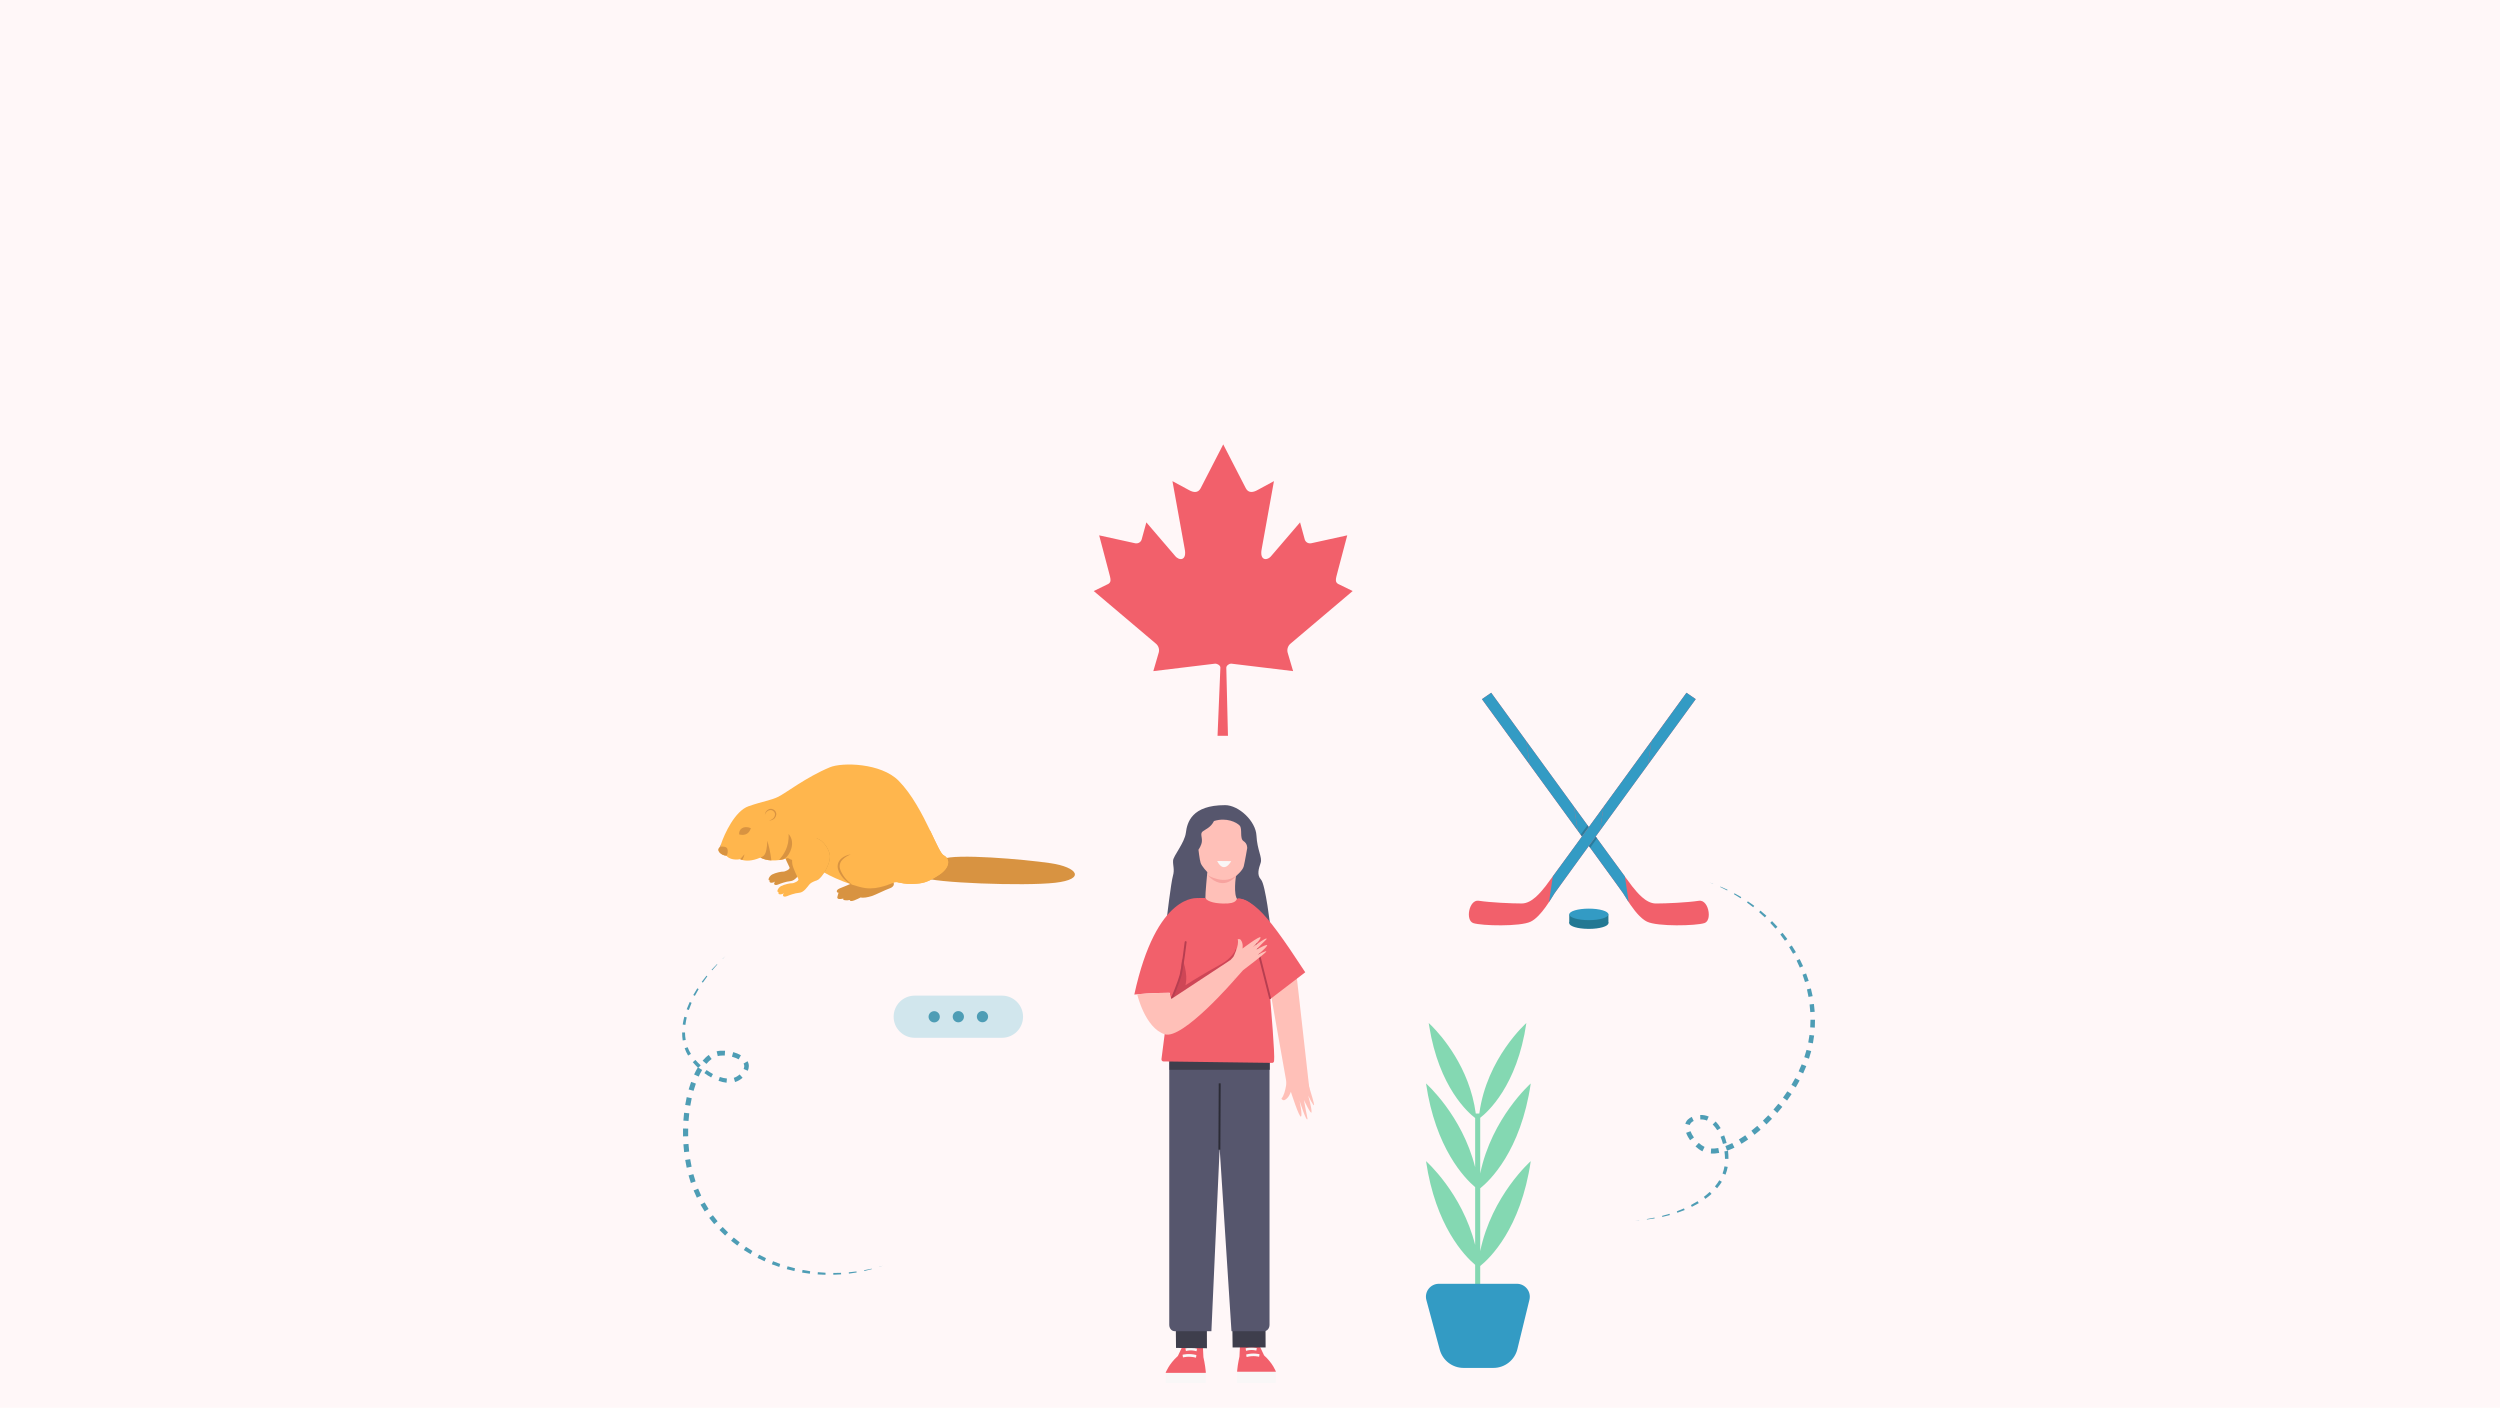<?xml version="1.0" encoding="UTF-8"?>
<svg id="Layer_1" xmlns="http://www.w3.org/2000/svg" viewBox="0 0 1922.05 1082.35">
  <rect width="1922.05" height="1082.35" fill="#fff7f8"/>
  <g>
    <g>
      <g>
        <polygon points="678.9 973.09 676.05 974.04 676.02 973.92 678.9 973.09" fill="#4e9db5"/>
        <polygon points="670.31 975.74 664.49 977.18 664.36 976.56 670.22 975.38 670.31 975.74" fill="#4e9db5"/>
        <polygon points="658.59 978.32 652.65 979.18 652.55 978.18 658.47 977.51 658.59 978.32" fill="#4e9db5"/>
        <polygon points="646.67 979.76 640.66 980.06 640.65 978.68 646.6 978.57 646.67 979.76" fill="#4e9db5"/>
        <polygon points="634.65 980.08 628.63 979.82 628.78 978.06 634.7 978.51 634.65 980.08" fill="#4e9db5"/>
        <polygon points="622.63 979.26 616.66 978.4 617.03 976.35 622.88 977.33 622.63 979.26" fill="#4e9db5"/>
        <polygon points="610.74 977.23 604.88 975.78 605.51 973.55 611.24 975.09 610.74 977.23" fill="#4e9db5"/>
        <polygon points="599.1 974.04 593.4 972.01 594.34 969.65 599.87 971.74 599.1 974.04" fill="#4e9db5"/>
        <polygon points="587.81 969.7 582.35 967.11 583.63 964.64 588.92 967.28 587.81 969.7" fill="#4e9db5"/>
        <polygon points="577.02 964.23 571.85 961.06 573.51 958.56 578.49 961.73 577.02 964.23" fill="#4e9db5"/>
        <polygon points="566.85 957.63 562.05 953.91 564.13 951.43 568.72 955.12 566.85 957.63" fill="#4e9db5"/>
        <polygon points="557.47 949.93 553.13 945.67 555.61 943.31 559.76 947.48 557.47 949.93" fill="#4e9db5"/>
        <polygon points="549.05 941.15 545.25 936.39 548.1 934.28 551.71 938.91 549.05 941.15" fill="#4e9db5"/>
        <polygon points="541.75 931.4 538.57 926.2 541.76 924.41 544.77 929.44 541.75 931.4" fill="#4e9db5"/>
        <polygon points="535.73 920.81 533.25 915.23 536.76 913.83 539.08 919.2 535.73 920.81" fill="#4e9db5"/>
        <polygon points="531.13 909.52 529.37 903.69 533.09 902.69 534.77 908.31 531.13 909.52" fill="#4e9db5"/>
        <polygon points="527.93 897.78 526.8 891.81 530.64 891.18 531.72 896.97 527.93 897.78" fill="#4e9db5"/>
        <polygon points="525.96 885.79 525.41 879.74 529.33 879.48 529.85 885.35 525.96 885.79" fill="#4e9db5"/>
        <polygon points="525.13 873.68 525.12 867.61 529.09 867.7 529.08 873.59 525.13 873.68" fill="#4e9db5"/>
        <polygon points="525.39 861.55 525.94 855.5 529.91 855.95 529.37 861.82 525.39 861.55" fill="#4e9db5"/>
        <polygon points="526.79 849.48 527.95 843.5 531.81 844.35 530.71 850.12 526.79 849.48" fill="#4e9db5"/>
        <polygon points="529.44 837.59 531.32 831.77 535 833.09 533.23 838.66 529.44 837.59" fill="#4e9db5"/>
        <path d="M533.64,826.07c.86-1.87,1.82-3.7,2.89-5.48l3.32,2c-.98,1.64-1.87,3.35-2.67,5.11l-3.54-1.62Z" fill="#4e9db5"/>
        <path d="M540.18,815.47c1.37-1.61,2.92-3.13,4.7-4.41l2.23,3.12c-1.46,1.05-2.79,2.35-3.99,3.77l-2.94-2.49Z" fill="#4e9db5"/>
        <path d="M550.95,808.26c2.19-.5,4.37-.58,6.5-.45l-.22,3.72c-1.85-.1-3.7,0-5.4.42l-.87-3.69Z" fill="#4e9db5"/>
        <path d="M563.71,808.88c2.04.57,4.04,1.34,5.94,2.42l-1.77,3.15c-1.59-.87-3.34-1.54-5.15-2.03l.97-3.54Z" fill="#4e9db5"/>
        <path d="M574.72,815.91c.65,1.07,1.04,2.47,1.01,3.76-.02,1.3-.35,2.49-.8,3.56l-3.22-1.35c.31-.76.5-1.54.5-2.24,0-.71-.17-1.3-.55-1.94l3.06-1.8Z" fill="#4e9db5"/>
        <path d="M570.92,828.61c-.83.73-1.73,1.38-2.7,1.94-.48.28-.99.53-1.5.76-.52.23-1.06.39-1.6.58l-.98-3.22c.4-.16.82-.28,1.21-.46.39-.18.78-.38,1.16-.6.75-.45,1.47-.98,2.13-1.57l2.28,2.56Z" fill="#4e9db5"/>
        <path d="M558.57,832.41c-2.15-.22-4.21-.75-6.18-1.45l1.03-2.96c1.79.6,3.63,1.03,5.46,1.18l-.3,3.24Z" fill="#4e9db5"/>
        <path d="M546.72,828.37c-1.8-1-3.53-2.13-5.18-3.35l1.7-2.35c1.58,1.12,3.22,2.14,4.92,3.05l-1.44,2.65Z" fill="#4e9db5"/>
        <path d="M536.82,821.08c-1.49-1.4-2.91-2.9-4.22-4.48l2.04-1.72c1.26,1.47,2.63,2.85,4.07,4.15l-1.89,2.05Z" fill="#4e9db5"/>
        <path d="M529.02,811.56c-.5-.91-1.03-1.8-1.46-2.75-.44-.94-.83-1.9-1.18-2.88l2.29-.83c.34.9.71,1.77,1.14,2.63.41.86.92,1.67,1.4,2.5l-2.18,1.33Z" fill="#4e9db5"/>
        <path d="M524.88,799.93c-.32-2.04-.45-4.09-.44-6.14h2.21c.03,1.93.19,3.86.53,5.76l-2.29.38Z" fill="#4e9db5"/>
        <path d="M524.89,787.69c.29-2.02.68-4.01,1.2-5.97l1.9.47c-.44,1.91-.8,3.83-1.03,5.77l-2.07-.27Z" fill="#4e9db5"/>
        <polygon points="527.93 775.94 530.26 770.35 531.71 771 529.6 776.52 527.93 775.94" fill="#4e9db5"/>
        <polygon points="533.01 764.98 536.11 759.82 537.13 760.46 534.24 765.64 533.01 764.98" fill="#4e9db5"/>
        <polygon points="539.52 754.87 543.19 750.11 543.83 750.62 540.35 755.45 539.52 754.87" fill="#4e9db5"/>
        <polygon points="547.09 745.56 551.23 741.23 551.5 741.49 547.57 745.98 547.09 745.56" fill="#4e9db5"/>
        <polygon points="555.54 737.1 557.78 735.1 555.63 737.19 555.54 737.1" fill="#4e9db5"/>
      </g>
      <g>
        <polygon points="1314.27 678.44 1317.1 679.43 1317.05 679.55 1314.27 678.44" fill="#4e9db5"/>
        <polygon points="1322.68 681.61 1328.16 684.04 1327.88 684.61 1322.53 681.96 1322.68 681.61" fill="#4e9db5"/>
        <polygon points="1333.5 686.76 1338.72 689.73 1338.19 690.59 1333.1 687.48 1333.5 686.76" fill="#4e9db5"/>
        <polygon points="1343.79 692.95 1348.71 696.4 1347.87 697.5 1343.12 693.93 1343.79 692.95" fill="#4e9db5"/>
        <polygon points="1353.46 700.1 1358.03 704.02 1356.83 705.31 1352.45 701.3 1353.46 700.1" fill="#4e9db5"/>
        <polygon points="1362.4 708.17 1366.54 712.55 1364.98 713.92 1361 709.53 1362.4 708.17" fill="#4e9db5"/>
        <polygon points="1370.46 717.13 1374.14 721.92 1372.25 723.27 1368.74 718.5 1370.46 717.13" fill="#4e9db5"/>
        <polygon points="1377.57 726.89 1380.74 732.03 1378.53 733.29 1375.52 728.2 1377.57 726.89" fill="#4e9db5"/>
        <polygon points="1383.64 737.34 1386.25 742.8 1383.71 743.9 1381.26 738.53 1383.64 737.34" fill="#4e9db5"/>
        <polygon points="1388.57 748.39 1390.57 754.11 1387.7 755 1385.86 749.4 1388.57 748.39" fill="#4e9db5"/>
        <polygon points="1392.25 759.94 1393.59 765.86 1390.41 766.45 1389.22 760.69 1392.25 759.94" fill="#4e9db5"/>
        <polygon points="1394.58 771.86 1395.19 777.9 1391.77 778.12 1391.25 772.27 1394.58 771.86" fill="#4e9db5"/>
        <polygon points="1395.41 783.98 1395.27 790.07 1391.73 789.85 1391.93 783.99 1395.41 783.98" fill="#4e9db5"/>
        <polygon points="1394.73 796.13 1393.81 802.16 1390.21 801.47 1391.16 795.69 1394.73 796.13" fill="#4e9db5"/>
        <polygon points="1392.49 808.11 1390.78 813.96 1387.19 812.77 1388.89 807.17 1392.49 808.11" fill="#4e9db5"/>
        <polygon points="1388.71 819.69 1386.3 825.27 1382.81 823.65 1385.15 818.27 1388.71 819.69" fill="#4e9db5"/>
        <polygon points="1383.6 830.72 1380.63 836.02 1377.29 834.03 1380.18 828.9 1383.6 830.72" fill="#4e9db5"/>
        <polygon points="1377.42 841.16 1373.97 846.16 1370.79 843.85 1374.15 839.01 1377.42 841.16" fill="#4e9db5"/>
        <polygon points="1370.31 850.99 1366.44 855.66 1363.45 853.06 1367.22 848.53 1370.31 850.99" fill="#4e9db5"/>
        <polygon points="1362.37 860.16 1358.1 864.47 1355.33 861.59 1359.48 857.41 1362.37 860.16" fill="#4e9db5"/>
        <polygon points="1353.62 868.56 1348.93 872.44 1346.49 869.33 1351.01 865.57 1353.62 868.56" fill="#4e9db5"/>
        <polygon points="1344.03 876.06 1338.9 879.38 1336.89 876.02 1341.79 872.83 1344.03 876.06" fill="#4e9db5"/>
        <path d="M1333.5,882.31c-1.85.9-3.74,1.72-5.7,2.42l-1.31-3.65c1.8-.65,3.56-1.42,5.3-2.27l1.71,3.5Z" fill="#4e9db5"/>
        <path d="M1321.75,886.4c-2.08.39-4.24.59-6.43.45l.25-3.83c1.79.11,3.64-.06,5.47-.41l.71,3.79Z" fill="#4e9db5"/>
        <path d="M1308.85,885.17c-2-1-3.74-2.3-5.32-3.74l2.52-2.75c1.37,1.24,2.88,2.32,4.46,3.09l-1.66,3.4Z" fill="#4e9db5"/>
        <path d="M1299.35,876.63c-1.22-1.74-2.27-3.62-3.03-5.69l3.39-1.24c.63,1.67,1.55,3.3,2.63,4.81l-2.99,2.12Z" fill="#4e9db5"/>
        <path d="M1295.71,864c.23-.62.42-1.26.79-1.83.34-.57.76-1.06,1.21-1.5.9-.87,1.91-1.51,2.95-2l1.49,3.15c-.76.37-1.45.82-1.97,1.35-.26.26-.49.54-.65.83-.18.28-.24.61-.38.92l-3.43-.92Z" fill="#4e9db5"/>
        <path d="M1307.13,857.21c1.1-.03,2.21.05,3.32.24.55.1,1.11.22,1.64.4l1.6.58-1.33,3.09-1.22-.42c-.41-.14-.83-.22-1.26-.29-.86-.14-1.75-.19-2.64-.16l-.1-3.43Z" fill="#4e9db5"/>
        <path d="M1319.05,862.22c1.51,1.54,2.76,3.26,3.84,5.06l-2.68,1.63c-1-1.6-2.15-3.1-3.46-4.39l2.3-2.3Z" fill="#4e9db5"/>
        <path d="M1325.6,872.88c.75,1.92,1.36,3.89,1.85,5.88l-2.81.72c-.5-1.87-1.11-3.7-1.84-5.48l2.8-1.12Z" fill="#4e9db5"/>
        <path d="M1328.54,884.81c.24,2.04.36,4.09.34,6.15h-2.67c-.01-1.94-.16-3.87-.43-5.79l2.76-.35Z" fill="#4e9db5"/>
        <path d="M1328.32,897.13c-.36,2.05-.95,4.05-1.71,5.98l-2.28-.88c.67-1.79,1.17-3.64,1.47-5.52l2.52.43Z" fill="#4e9db5"/>
        <path d="M1323.8,908.61c-1.09,1.74-2.32,3.39-3.65,4.94l-1.69-1.42c1.24-1.5,2.37-3.07,3.36-4.73l1.98,1.21Z" fill="#4e9db5"/>
        <path d="M1315.87,917.91c-1.51,1.36-3.09,2.64-4.74,3.81l-1.17-1.58c1.56-1.19,3.07-2.44,4.49-3.78l1.42,1.54Z" fill="#4e9db5"/>
        <polygon points="1306.05 925.02 1300.72 927.87 1300.01 926.46 1305.13 923.51 1306.05 925.02" fill="#4e9db5"/>
        <polygon points="1295.21 930.32 1289.57 932.41 1289.17 931.27 1294.67 929.04 1295.21 930.32" fill="#4e9db5"/>
        <polygon points="1283.82 934.16 1278 935.6 1277.81 934.8 1283.54 933.18 1283.82 934.16" fill="#4e9db5"/>
        <polygon points="1272.12 936.75 1266.19 937.59 1266.14 937.22 1272 936.12 1272.12 936.75" fill="#4e9db5"/>
        <polygon points="1260.24 938.18 1257.25 938.38 1260.23 938.05 1260.24 938.18" fill="#4e9db5"/>
      </g>
    </g>
    <g>
      <g>
        <path d="M1236.58,709.71c0,2.46-6.74,4.44-15.05,4.44-.27,0-.55,0-.82-.02-1.98-.02-3.87-.17-5.56-.4-1.62-.21-3.07-.52-4.29-.88-.97-.28-1.83-.63-2.49-.99-1.22-.63-1.91-1.37-1.91-2.15s.69-1.5,1.91-2.15c.67-.34,1.52-.69,2.49-.97,1.22-.36,2.67-.67,4.29-.87,1.69-.23,3.58-.38,5.56-.4.26-.02.55-.02.82-.02,8.3,0,15.05,1.98,15.05,4.42Z" fill="#227893"/>
        <rect x="1206.48" y="703" width="30.1" height="6.71" fill="#227893"/>
        <path d="M1236.58,703c0,2.44-6.74,4.43-15.05,4.43s-15.05-1.98-15.05-4.43,6.74-4.43,15.05-4.43,15.05,1.98,15.05,4.43Z" fill="#339bc4"/>
      </g>
      <g>
        <g>
          <path d="M1313.77,703.08c0,.61-.03,1.21-.13,1.78-.04.25-.07.49-.13.72-.05.25-.12.51-.2.76-.15.48-.35.94-.59,1.36-.13.2-.25.38-.4.57-.13.17-.29.35-.46.5-.1.1-.22.2-.33.3-.2.15-.42.29-.66.4-.19.09-.37.17-.57.24-6.43,2.1-35.94,2.8-44.05-1.12-1.02-.48-2.05-1.16-3.05-1.96-.27-.2-.56-.44-.83-.67-.64-.54-1.27-1.12-1.9-1.76-.3-.3-.6-.62-.91-.94-.34-.35-.64-.69-.94-1.04-.3-.34-.61-.69-.89-1.04-.3-.35-.59-.7-.87-1.07-1.16-1.45-2.25-2.94-3.24-4.38-.49-.72-.97-1.42-1.43-2.12-2.01-3.07-3.52-5.68-4.28-6.83-.05-.07-.15-.24-.32-.45-.1-.15-.24-.34-.39-.55-.89-1.24-2.53-3.52-4.8-6.67-.3-.42-.6-.84-.92-1.27-2.77-3.81-6.31-8.7-10.43-14.35-.32-.45-.65-.91-.99-1.38-2.25-3.09-4.65-6.4-7.17-9.87-.12-.15-.22-.3-.32-.45-.27-.34-.52-.69-.77-1.04-1.6-2.18-3.22-4.41-4.9-6.72-.55-.77-1.11-1.54-1.68-2.32v-.02c-.76-1.04-1.53-2.08-2.28-3.14-.74-1.01-1.48-2.01-2.22-3.04-.48-.67-.97-1.34-1.46-2.01-.25-.35-.52-.7-.79-1.07-1.84-2.53-3.71-5.11-5.59-7.67-.39-.54-.77-1.07-1.16-1.61-.03-.03-.06-.07-.08-.1-.42-.57-.84-1.16-1.26-1.73-.82-1.14-1.66-2.3-2.5-3.44-.84-1.16-1.68-2.3-2.52-3.46-.84-1.16-1.68-2.3-2.52-3.46-.42-.57-.84-1.16-1.26-1.73-2.52-3.46-5.03-6.91-7.52-10.32-.37-.52-.75-1.04-1.12-1.56-.05-.05-.08-.1-.12-.13-.4-.57-.82-1.14-1.23-1.7-1.08-1.49-2.17-2.97-3.22-4.43-.44-.61-.87-1.21-1.31-1.8-.32-.44-.62-.87-.94-1.29-1.93-2.65-3.83-5.26-5.7-7.81-.25-.35-.5-.71-.77-1.06-.3-.44-.6-.86-.91-1.26-1.27-1.75-2.52-3.46-3.74-5.14-.5-.69-.99-1.36-1.47-2.03-.17-.22-.34-.45-.49-.67-.4-.54-.79-1.08-1.18-1.61-.45-.62-.91-1.24-1.36-1.86-.64-.87-1.26-1.73-1.86-2.55-.57-.79-1.12-1.54-1.68-2.3l-.61-.86c-.76-1.02-1.48-2.02-2.18-2.99-.3-.42-.61-.82-.89-1.21-.28-.4-.57-.79-.86-1.17-.22-.3-.44-.59-.64-.87-.12-.17-.23-.32-.35-.49-1.06-1.46-2.07-2.82-3-4.11-.22-.32-.44-.62-.66-.91-.97-1.34-1.88-2.57-2.7-3.71-.1-.14-.2-.29-.32-.42-.1-.13-.18-.27-.27-.39-.1-.15-.22-.3-.32-.44-.05-.07-.1-.15-.17-.22-.07-.08-.13-.18-.19-.27-1.63-2.23-2.86-3.93-3.61-4.95-.03-.05-.07-.1-.1-.15-.03-.03-.05-.07-.08-.08v-.02c-.34-.45-.54-.74-.62-.86t-.04-.03s-.01-.03-.01-.03l1.81-1.26,5.29-3.66s1.08,1.48,2.99,4.13c.22.3.45.6.69.94,1.41,1.95,3.19,4.4,5.29,7.27.4.54.8,1.09,1.22,1.68.34.47.71.97,1.06,1.48.27.35.54.74.81,1.11.22.29.43.59.65.89.35.5.72,1.02,1.12,1.54,3.83,5.27,8.26,11.38,13.1,18.04l.02.03c11.14,15.31,24.3,33.42,36.81,50.62h0c2.16,2.97,4.3,5.9,6.4,8.79.79,1.09,1.59,2.18,2.38,3.28.05.07.1.13.15.2.43.62.89,1.22,1.34,1.85,2.52,3.47,4.97,6.85,7.35,10.09.1.14.2.29.3.42.71.97,1.41,1.93,2.1,2.89,2.87,3.94,5.57,7.65,8.08,11.08.32.42.62.84.93,1.26,3.98,5.44,7.37,10.09,9.99,13.65,3.21,4.35,5.22,7.08,5.68,7.64,3.64,4.47,10.35,13.14,18.17,13.14s23.92-.71,33.15-2.1c4.02-.6,6.79,4,7.39,8.61.03.28.06.59.08.87.03.35.05.74.05,1.09Z" fill="#f2606b"/>
          <path d="M1252.19,693.6c-2.01-3.07-3.52-5.68-4.28-6.83-.05-.07-.15-.24-.32-.45-.1-.15-.24-.34-.39-.55-.89-1.24-2.53-3.52-4.8-6.67-.3-.42-.6-.84-.92-1.27-2.77-3.81-6.31-8.7-10.43-14.35-.32-.45-.65-.91-.99-1.38-2.25-3.09-4.65-6.4-7.17-9.87-.12-.13-.22-.29-.34-.44-.25-.35-.5-.71-.75-1.06-1.6-2.18-3.22-4.41-4.9-6.72-.55-.77-1.11-1.54-1.68-2.32v-.02c-.76-1.04-1.53-2.08-2.28-3.14l-.7-4.7v-.02l-2.02-13.48c2.16,2.95,4.3,5.89,6.4,8.78.79,1.09,1.59,2.18,2.38,3.28.05.07.1.13.15.2.43.62.89,1.22,1.34,1.85,2.52,3.47,4.97,6.85,7.35,10.09.1.14.2.29.3.42.71.97,1.41,1.93,2.1,2.89,2.87,3.94,5.57,7.65,8.08,11.08.32.42.62.84.93,1.26,3.98,5.44,7.37,10.09,9.99,13.65l2.23,14.89s-.02.02,0,.02l.72,4.87Z" fill="#339bc4"/>
          <path d="M1212.94,638.56c-11.77-16.18-24.91-34.25-36.81-50.58l-2.72-18.27c11.14,15.31,24.3,33.42,36.81,50.62l2.72,18.23Z" fill="#339bc4"/>
          <path d="M1176.13,587.98c-20.2-27.73-36.77-50.46-36.77-50.46l7.1-4.92s11.47,15.78,26.93,37.08l.02.03,2.72,18.27Z" fill="#339bc4"/>
        </g>
        <path d="M1227.85,644.53c-1.19,1.63-2.52,3.44-3.91,5.37-.45.61-.91,1.23-1.36,1.87h-.02c-.25-.34-.5-.69-.75-1.04-1.6-2.18-3.22-4.41-4.9-6.72-.55-.77-1.11-1.54-1.68-2.32v-.02c.45-.62.91-1.24,1.36-1.86v-.02c1.26-1.73,2.57-3.51,3.91-5.36,2.52,3.47,4.97,6.85,7.35,10.09Z" opacity=".2"/>
        <g>
          <path d="M1136.82,692.51c-7.33-1.11-10.49,15.11-4.06,17.21,6.44,2.1,35.94,2.8,44.05-1.12,8.12-3.91,16.23-18.61,18.33-21.82,2.1-3.22,108.55-149.27,108.55-149.27l-7.1-4.91s-104.81,144.39-108.45,148.86c-3.64,4.48-10.35,13.15-18.19,13.15s-23.91-.7-33.14-2.1Z" fill="#f2606b"/>
          <path d="M1190.87,693.6c2.02-3.07,3.53-5.68,4.29-6.83.78-1.21,16.08-22.26,34.96-48.21l2.72-18.23c-16.15,22.21-31.14,42.79-39.01,53.5l-2.95,19.78Z" fill="#339bc4"/>
          <path d="M1230.12,638.56c11.77-16.18,24.91-34.25,36.81-50.58l2.72-18.27c-11.15,15.31-24.31,33.42-36.82,50.62l-2.72,18.23Z" fill="#339bc4"/>
          <path d="M1266.93,587.98c20.2-27.73,36.77-50.46,36.77-50.46l-7.1-4.92s-11.46,15.78-26.92,37.08l-.02.03-2.72,18.27Z" fill="#339bc4"/>
        </g>
      </g>
    </g>
    <path d="M940.44,341.67l-17.4,33.78c-1.97,3.68-5.5,3.3-9.04,1.27l-12.6-6.81,9.39,51.93c1.99,9.5-4.36,9.5-7.48,5.4l-21.97-25.63-3.57,13c-.39,1.69-2.2,3.51-4.93,3.08l-27.77-6.11,7.29,27.64c1.59,6.17,2.77,8.72-1.57,10.34l-9.9,4.84,47.84,40.48c1.87,1.55,2.86,4.26,2.14,6.77l-4.17,14.32c16.45-1.97,31.24-3.78,47.67-5.76,1.46,0,3.91,1.3,3.89,3.05l-2.19,52.42h8.02s-1.28-52.31-1.28-52.31c0-1.71,2.22-3.17,3.65-3.17,16.48,1.98,31.24,3.79,47.71,5.76l-4.22-14.32c-.64-2.51.32-5.22,2.19-6.77l47.83-40.48-9.9-4.84c-4.36-1.62-3.14-4.17-1.58-10.34l7.31-27.64-27.79,6.11c-2.73.44-4.52-1.39-4.93-3.08l-3.56-13-21.98,25.63c-3.12,4.1-9.45,4.1-7.47-5.4l9.37-51.93-12.56,6.81c-3.56,2.03-7.1,2.41-9.04-1.27l-17.39-33.78Z" fill="#f2606b"/>
    <g>
      <path d="M631.24,648.64c.63,6.82-6.32,17.84-10.08,19.23-3.76,1.39-4.77,2.07-5.93,3.46-1.16,1.38-4.02,5.87-7.52,6.11-3.5.24-8.2,2.08-9.28,2.53-3.22,1.35-4.09-.56-2.46-2.2-2.48,1.51-5.01,1.12-4.22-.92-1.88.28-.47-3.27,1.95-4.55,2.42-1.29,7.26-2.32,8.44-2.18,1.18.14,5.53-1.75,4.87-3.22-.65-1.47-4.09-8.09-4.63-11.46-.54-3.36-.06-8.54,3.44-13.32,3.5-4.78,8.84-7.9,14.82-6.6,5.99,1.3,10.24,9.4,10.59,13.12Z" fill="#d89341"/>
      <path d="M686.43,677.65c1.94,2.52.08,4.56-2.75,5.47-2.82.91-10.6,4.91-13.55,5.82-2.96.92-6.45,1.6-8.43,1.03-2.04,1-8.02,4.28-8.39,1.95-2.45.63-5.98.27-4.87-1.09-2.58.51-4.62.8-4.73-.96.65-2.87,1.02-3.52,1.02-3.52-1.54.11-2.48-1.94.89-3.35,3.16-1.32,8.06-3.23,9.34-3.94s31.48-1.42,31.48-1.42Z" fill="#d89341"/>
      <path d="M725.07,660.44c8.89-4.35,62.06.15,82.7,3.21,20.65,3.06,27.32,12.3,3.46,15.04-23.86,2.74-95.07,0-101-4.14-5.92-4.14,11.95-12.7,14.83-14.11Z" fill="#d89341"/>
      <path d="M558.44,657.87c1.67,2.28,6.18,3.65,10.57,2.67.49.25,1.05.47,1.7.64,3.04.82,7.58.79,13.25-1.58.2-.08.44-.16.64-.27,2.45,1.36,5.42,2.01,8.43,2.18,1.95.11,3.96-.01,5.86-.26,1.15-.12,2.31-.35,3.39-.6,1.22-.26,2.37-.59,3.44-.97,2.57,1.69,18.65,6.77,25.69,10,1.04.43,1.89.87,2.45,1.22,3.2,2.04,12.51,6.4,21.25,9.25l.04.03c3.71,1.23,7.3,2.2,10.29,2.61,9.97,1.36,19.88-3.76,22.48-4.43.74-.17,1.57-.13,2.56.06,2.41.37,5.73,1.41,11.29,1.16,7.8-.35,10.92-.94,20.05-6.85,9.12-5.88,8.54-12.72,3.76-15.09-2.17-1.06-5.56-8.8-10.31-18.76-3.02-6.25-6.54-13.4-10.72-20.32-3.95-6.65-8.51-13.04-13.63-18.27-13.53-13.77-43.47-14.33-52.89-10.38-18.34,7.66-33.77,19.76-39.65,22.66-5.85,2.86-11.56,3.36-22.86,7.28-10.39,3.58-18.58,21.2-21.22,29.3-.24.73-.41,1.35-.56,1.9-3.8,2.77,1.06,6.75,4.72,6.82Z" fill="#ffb64d"/>
      <path d="M553.72,651.05c.15-.55.32-1.18.56-1.9-.85,1.51-1.09,2.3-.56,1.9Z" fill="#965447"/>
      <path d="M558.44,657.88c.03.06.08.11.12.16.98-1.56,1.19-3.68.69-5.34-.55-1.83-3.2-1.97-5.53-1.75,0,.04-.02.08-.02.11-3.79,2.78,1.09,6.73,4.74,6.82Z" fill="#d89341"/>
      <path d="M577.3,636.7c-1.36,4.36-4.55,5.94-9.03,4.84-.44-4.02,3.33-7.19,9.03-4.84Z" fill="#d89341"/>
      <path d="M654.08,656.86c-2.67.4-5.34,1.44-7.44,3.38-1.05.96-1.9,2.22-2.34,3.64-.42,1.44-.4,2.98-.02,4.38.38,1.41,1.04,2.68,1.76,3.85.72,1.17,1.54,2.3,2.48,3.32,1.86,2.05,4.17,3.64,6.63,4.74-2.15-1.64-4.14-3.42-5.72-5.5-.78-1.05-1.5-2.14-2.13-3.29-.62-1.16-1.22-2.3-1.5-3.5-.68-2.39,0-4.91,1.75-6.77,1.71-1.88,4.08-3.22,6.56-4.25Z" fill="#d89341"/>
      <path d="M636,658.73c-.34-3.73-3.49-11.37-8.55-14.26,5.99,1.29,10.24,9.4,10.58,13.12.63,6.82-6.32,17.84-10.08,19.23-.17.06-.32.12-.49.18,3.84-3.14,9.08-12.31,8.53-18.27Z" opacity=".2"/>
      <path d="M588.05,626.5c.45-1.65,1.68-2.94,3.12-3.48.72-.25,1.5-.33,2.19-.11.17.05.35.13.49.2.2.1.34.18.5.28.31.21.59.46.81.75.97,1.14.85,2.84-.01,4.16-.39.7-.97,1.19-1.7,1.61-.69.44-1.48.77-2.27,1.08.85-.08,1.68-.31,2.5-.62.4-.17.8-.37,1.17-.63.38-.26.7-.63.96-.98.55-.71.94-1.6,1.01-2.56.07-.96-.25-1.95-.85-2.71-.3-.38-.67-.69-1.06-.95-.19-.13-.43-.26-.61-.34-.24-.11-.45-.19-.69-.24-.94-.24-1.94-.1-2.77.31-1.67.79-2.77,2.51-2.8,4.23Z" fill="#d89341"/>
      <path d="M568.99,660.54c.5.23,1.06.46,1.71.63.6-1.13,1.5-3.05,1.64-4.36-1.31,1.75-3.35,3.73-3.35,3.73Z" fill="#d89341"/>
      <path d="M583.96,659.59c.2-.08.44-.16.64-.27,2.45,1.36,5.42,2.01,8.43,2.18-.56-5.65-2.04-11.86-3.14-15.09-.4,11.76-2.82,11.87-5.93,13.18Z" fill="#d89341"/>
      <path d="M638.04,657.59c.63,6.82-6.32,17.84-10.08,19.23-3.76,1.39-4.77,2.07-5.93,3.45-1.15,1.39-4.01,5.87-7.51,6.11-3.49.24-8.2,2.08-9.28,2.53-3.22,1.35-4.09-.57-2.47-2.2-2.47,1.51-5.01,1.12-4.21-.92-1.88.28-.47-3.27,1.94-4.55,2.42-1.28,7.26-2.32,8.44-2.18,1.18.14,5.53-1.75,4.87-3.22-.65-1.47-4.08-8.09-4.63-11.46-.54-3.37-.06-8.53,3.44-13.32,3.5-4.79,8.83-7.9,14.82-6.6,5.99,1.29,10.24,9.4,10.58,13.12Z" fill="#ffb64d"/>
      <path d="M687.07,676.35c1.12.74,2.25,1.4,3.4,2.07,2.41.37,5.73,1.41,11.29,1.16,7.8-.35,10.92-.94,20.05-6.85,9.12-5.88,8.54-12.72,3.76-15.09-2.17-1.06-5.56-8.8-10.31-18.76l-.55-.08c14.79,35.48-10.04,36.6-27.64,37.56Z" fill="#ffb64d"/>
      <path d="M598.89,661.24c1.15-.12,2.31-.35,3.39-.6.86-.55,1.46-.96,1.46-.96,3.23-1.92,8.45-11.89,2.54-18.49.63,10.15-4.18,16.38-7.39,20.04Z" fill="#d89341"/>
    </g>
    <g>
      <g>
        <path d="M941.79,619c10.61,0,23.66,12.27,24.21,23.44.55,11.17,4.64,16.73,3.21,20.97-1.44,4.24-3.15,9.24.3,12.88,3.45,3.63,7.31,37.28,7.31,37.28,0,0-23.15-23.7-32.13-25.02-8.98-1.33-15.63,5.42-23.31,4.17-7.68-1.24-11.28,7.34-15.92,7.56-4.64.22-8.49,6.34-8.49,6.34,0,0,3.36-28.34,4.8-33.21,1.44-4.87-.11-8.06.11-11.77.22-3.71,8.84-13.55,9.84-21.4.99-7.85,4.42-21.23,30.07-21.23Z" fill="#56566d"/>
        <path d="M933.33,631.22c9.62-2.99,17.41,1,19.73,3.48,2.32,2.49-.17,9.95,2.99,11.94,3.15,1.99,2.82,5.47,2.82,5.47,0,0-1.82,10.61-2.65,13.93-.83,3.32-5.97,7.46-5.97,7.46,0,0-2.32,14.43,1.33,18.41,2.06,2.25-1.71,6.73-5.38,10.2-2.99,2.83-7.7,2.69-10.56-.27-3.9-4.04-8.83-9.48-8.92-11.25-.17-2.99,1.48-20.07,1.48-20.07,0,0-4.31-4.48-5.14-7.13s-1.66-10.12-1.66-10.12c0,0,2.49-3.32,2.65-6.63s-1.49-5.8.66-7.46c2.16-1.66,6.25-3.04,8.62-7.96Z" fill="#ffc0b8"/>
        <path d="M946.58,662.06s-5.4,10.48-10.84-.12" fill="#f9f7f7"/>
        <path d="M928.2,672.7h0s13.79,8.72,22.91-.26c0,0-9.42,14.53-22.91.26Z" fill="#f7a39f"/>
      </g>
      <path d="M944.41,752.62c-2.66-3.11-5.29-6.25-7.9-9.4.49-.42.95-.83,1.34-1.21l3.35-3.46s4.99-8.8,3.77-13.25c.61-.28,1.83-.22,2.35.52,2.04,2.94,1.07,6.68,1.07,6.68,0,0,13.66-9.62,14.08-8.1.42,1.52-6.14,7.3-6.14,7.3,0,0,10.88-7.68,10.8-6.07-.03.62,0,0-8.29,8.1,0,0,9.38-4.68,8.49-2.94-1.12,2.19-7.37,6.84-7.37,6.84,0,0,7.3-3.53,6.5-2.16-.8,1.37-18.21,13.6-18.21,13.6,0,0-1.71,1.41-3.84,3.54Z" fill="#ffc5b3"/>
      <g>
        <path d="M1000.67,814.7c-4.19,1.4-8.38,2.86-12.55,4.36.19.81.36,1.59.49,2.29l.96,6.19s-.7,13.17-4.4,17.08c.38.76,1.5,1.59,2.4,1.16,3.54-1.68,4.86-6.43,4.86-6.43,0,0,6.54,20.42,7.81,19.08,1.26-1.34-1.19-12.39-1.19-12.39,0,0,5.2,16.28,6.07,14.48.34-.69,0,0-2.64-14.83,0,0,5.62,11.94,5.84,9.41.28-3.19-2.56-12.8-2.56-12.8,0,0,4.44,9.18,4.53,7.1.09-2.07-8.27-28.06-8.27-28.06,0,0-.7-2.78-1.35-6.65Z" fill="#ffc0b8"/>
        <path d="M973.03,741.78l16.53,93.24,17.12,2.25-11.38-100.97c-7.14,6.45-15.08-.88-22.27,5.48Z" fill="#ffc0b8"/>
      </g>
      <g>
        <g>
          <polygon points="980.95 1054.59 980.86 1063.28 951.05 1063.28 951.14 1054.59 980.95 1054.59" fill="#f9f7f7"/>
          <path d="M952.91,1042.95l.49-9.87s2.75-2.99,6.67-2.99,7.55,2.99,7.55,2.99l4.22,8.96c6.86,6.14,9.12,12.56,9.12,12.56h-29.81v-.81c.49-5.45,1.77-10.83,1.77-10.83Z" fill="#f2606b"/>
        </g>
        <path d="M958.41,1043.32c5.3-1.41,9.58-.2,9.62-.19l.34-1.95c-.19-.06-4.66-1.32-10.28.19l.32,1.95Z" fill="#f9f7f7"/>
        <path d="M958.02,1038.57c4.32-1.38,7.8-.18,7.84-.16l.41-1.93c-.16-.05-3.92-1.35-8.63.15l.37,1.94Z" fill="#f9f7f7"/>
      </g>
      <path d="M972.93,1013.03l.1,22.95-25.38-.04-.26-23.06c4.39-.07,20.3.06,25.55.15Z" fill="#3e3e4c"/>
      <g>
        <g>
          <rect x="896.13" y="1055.5" width="30.91" height="7.82" fill="#f9f7f7"/>
          <path d="M925.21,1043.43l-.51-10.24s-2.85-3.1-6.91-3.1-7.83,3.1-7.83,3.1l-4.37,9.29c-7.12,6.37-9.46,13.02-9.46,13.02h30.91v-.84c-.51-5.65-1.83-11.23-1.83-11.23Z" fill="#f2606b"/>
        </g>
        <path d="M919.5,1043.81c-5.49-1.46-9.93-.21-9.98-.2l-.36-2.02c.19-.06,4.83-1.37,10.66.19l-.33,2.03Z" fill="#f9f7f7"/>
        <path d="M919.91,1038.89c-4.48-1.43-8.09-.18-8.13-.17l-.43-2c.16-.06,4.06-1.4,8.95.16l-.39,2.01Z" fill="#f9f7f7"/>
      </g>
      <path d="M927.85,1015.33l.08,21.23-23.78-.24-.23-21.17c3.87-.06,19.3.1,23.94.18Z" fill="#3e3e4c"/>
      <g>
        <path d="M971.93,1023.43h-25.15l-9.09-140.67-6.34,140.67h-28.3c-2.27,0-4.11-2.17-4.11-4.85v-207.13c0-2.68,1.84-4.85,4.11-4.85h68.88c2.27,0,4.11,2.17,4.11,4.85v207.13c0,2.68-1.84,4.85-4.11,4.85Z" fill="#56566d"/>
        <line x1="937.73" y1="832.91" x2="937.48" y2="883.89" fill="none" stroke="#2b2b35" stroke-miterlimit="10" stroke-width="1.5"/>
        <path d="M903.8,806.73h67.71c2.59,0,4.7,2.1,4.7,4.7v11.07h-77.1v-11.07c0-2.59,2.1-4.7,4.7-4.7Z" fill="#3e3e4c"/>
      </g>
      <path d="M967.82,715.74c3.41,10.2,6.5,22.98,7.57,36.67,2.16,27.57,4.8,57.57,4.15,63.34-.09.8-.71,1.4-1.46,1.42l-83.6-1.12c-.89.02-1.6-.79-1.53-1.75l12.28-95.86c20.89-1.85,41.79-3.76,62.6-2.71Z" fill="#f2606b"/>
      <path d="M951.63,690.84s5.66-1.21,16.06,8.42c8.13,7.53,18.45,21.67,35.8,48.25l-26.86,20.59-25.01-77.26Z" fill="#f2606b"/>
      <path d="M912.04,723.05s7.39-32.33,8.09-32.56c0,0,2.86-.16,6.53-.08,1.14,2.04,5.24,4.04,13.62,4.25,11.93.3,9.51-3.77,11.35-3.82,16.75.71,23,23.82,23.78,58.84l.28,22.24-71.22-6.7,7.57-42.17Z" fill="#f2606b"/>
      <path d="M920.91,690.54s-31.72-4.76-48.83,74.1c0,0,14.94-1.64,31.44-1.29l17.39-72.81Z" fill="#f2606b"/>
      <path d="M908.86,736.91c1.8,4.37,2.81,8.88,3.14,13.53.24,3.56-.41,7.24-1.66,10.83-.45,1.24-.93,2.42-1.56,3.66,0,0-5.54-2.26-5.54-2.26,8.42-5.52,17.05-10.88,25.96-16.03,3.2-1.86,6.79-3.86,10.08-5.67,3.16-1.8,5.75-3.94,7.8-6.39.96-1.27,3.47-3.97,2.45-5.15,1.83.96.37,4.17-.17,5.62-1.35,3.17-4.07,6.26-7.6,8.75-.46.32-1.79,1.28-2.28,1.62-4.06,2.87-8.21,5.67-12.41,8.44-6.32,4.13-12.77,8.17-19.35,12.11,0,0-11.12,6.69-11.12,6.69.66-1.15,6.06-9.54,6.44-10.47,1.65-3.22,2.93-6.51,3.69-9.8,1.07-5.14,1.43-10.3,2.12-15.47h0Z" fill="#ce4656"/>
      <path d="M901.11,767.43s5.34-13.01,6.52-17.53c1.63-6.27,3.92-25.6,3.92-25.6" fill="none" stroke="#b73e50" stroke-linecap="round" stroke-miterlimit="10" stroke-width="1.5"/>
      <path d="M874.3,764.4s5.98,25.98,21.22,30.79c13.78,4.35,53.99-42.35,53.99-42.35l-3.56-14.71-45.42,29.9-1.37-4.73s-13.71,0-24.85,1.09Z" fill="#ffc0b8"/>
      <line x1="976.46" y1="767.4" x2="965.55" y2="724.38" fill="none" stroke="#b73e50" stroke-linecap="round" stroke-miterlimit="10" stroke-width="1.5"/>
      <path d="M949.51,752.84c-2.78-3.02-3.06-9.31-5.79-12.38.47-.44.92-.86,1.3-1.26l3.24-3.59s4.7-9,3.31-13.42c.6-.31,1.83-.29,2.37.44,2.15,2.87,1.31,6.66,1.31,6.66,0,0,13.36-10.13,13.83-8.62.47,1.51-5.89,7.53-5.89,7.53,0,0,10.64-8.08,10.62-6.47,0,.62,0,0-8.02,8.42,0,0,9.24-5.03,8.41-3.25-1.05,2.23-7.15,7.12-7.15,7.12,0,0,7.2-3.8,6.44-2.4-.76,1.41-17.78,14.28-17.78,14.28,0,0-4.13,4.71-6.19,6.92Z" fill="#ffc0b8"/>
    </g>
    <g>
      <path d="M1176.87,892.7c-7.68,52.27-31.82,75-38.86,80.63v33.23h-3.89v-34.14c-8.17-6.9-30.45-29.89-37.77-79.72,0,0,27.76,24.48,37.77,64.42v-44.42c-8.17-6.9-30.45-29.89-37.77-79.72,0,0,27.76,24.47,37.77,64.42v-37.86c-4.93-3.72-27.76-23.22-35.36-70.85-.12-.71-.23-1.44-.34-2.18,0,0,.84.74,2.27,2.18,7.17,7.2,29.14,31.78,33.91,67.43h2.72c5.73-42.76,36.18-69.6,36.18-69.6-7.13,48.56-30.07,68.72-35.49,72.87v42.8c8.88-42.76,38.86-69.2,38.86-69.2-7.68,52.27-31.82,75-38.86,80.61v48.31c8.88-42.76,38.86-69.2,38.86-69.2Z" fill="#84d8b2"/>
      <path d="M1175.86,999.29l-9.25,37.91c-2.07,8.51-9.7,14.48-18.44,14.48h-22.95c-8.58,0-16.09-5.76-18.32-14.04l-10.27-38.13c-1.7-6.3,3.06-12.51,9.6-12.51h59.98c6.43,0,11.18,6.03,9.65,12.29Z" fill="#339bc4"/>
    </g>
    <g>
      <path d="M770.33,797.88h-67.08c-8.95,0-16.21-7.26-16.21-16.21h0c0-8.96,7.26-16.21,16.21-16.21h67.08c8.96,0,16.21,7.26,16.21,16.21h0c0,8.95-7.26,16.21-16.21,16.21Z" fill="#d1e6ed"/>
      <g>
        <path d="M722.55,781.71c0,2.39-1.92,4.33-4.31,4.34-2.39,0-4.33-1.92-4.34-4.31,0-2.39,1.92-4.33,4.31-4.34s4.33,1.92,4.34,4.31Z" fill="#4e9db5"/>
        <path d="M741.11,781.65c0,2.39-1.92,4.33-4.31,4.34s-4.33-1.92-4.34-4.31c0-2.39,1.92-4.33,4.31-4.34,2.39,0,4.33,1.92,4.34,4.31Z" fill="#4e9db5"/>
        <path d="M759.67,781.6c0,2.39-1.92,4.33-4.31,4.34-2.39,0-4.33-1.92-4.34-4.31,0-2.39,1.92-4.33,4.31-4.34,2.39,0,4.33,1.92,4.34,4.31Z" fill="#4e9db5"/>
      </g>
    </g>
  </g>
</svg>